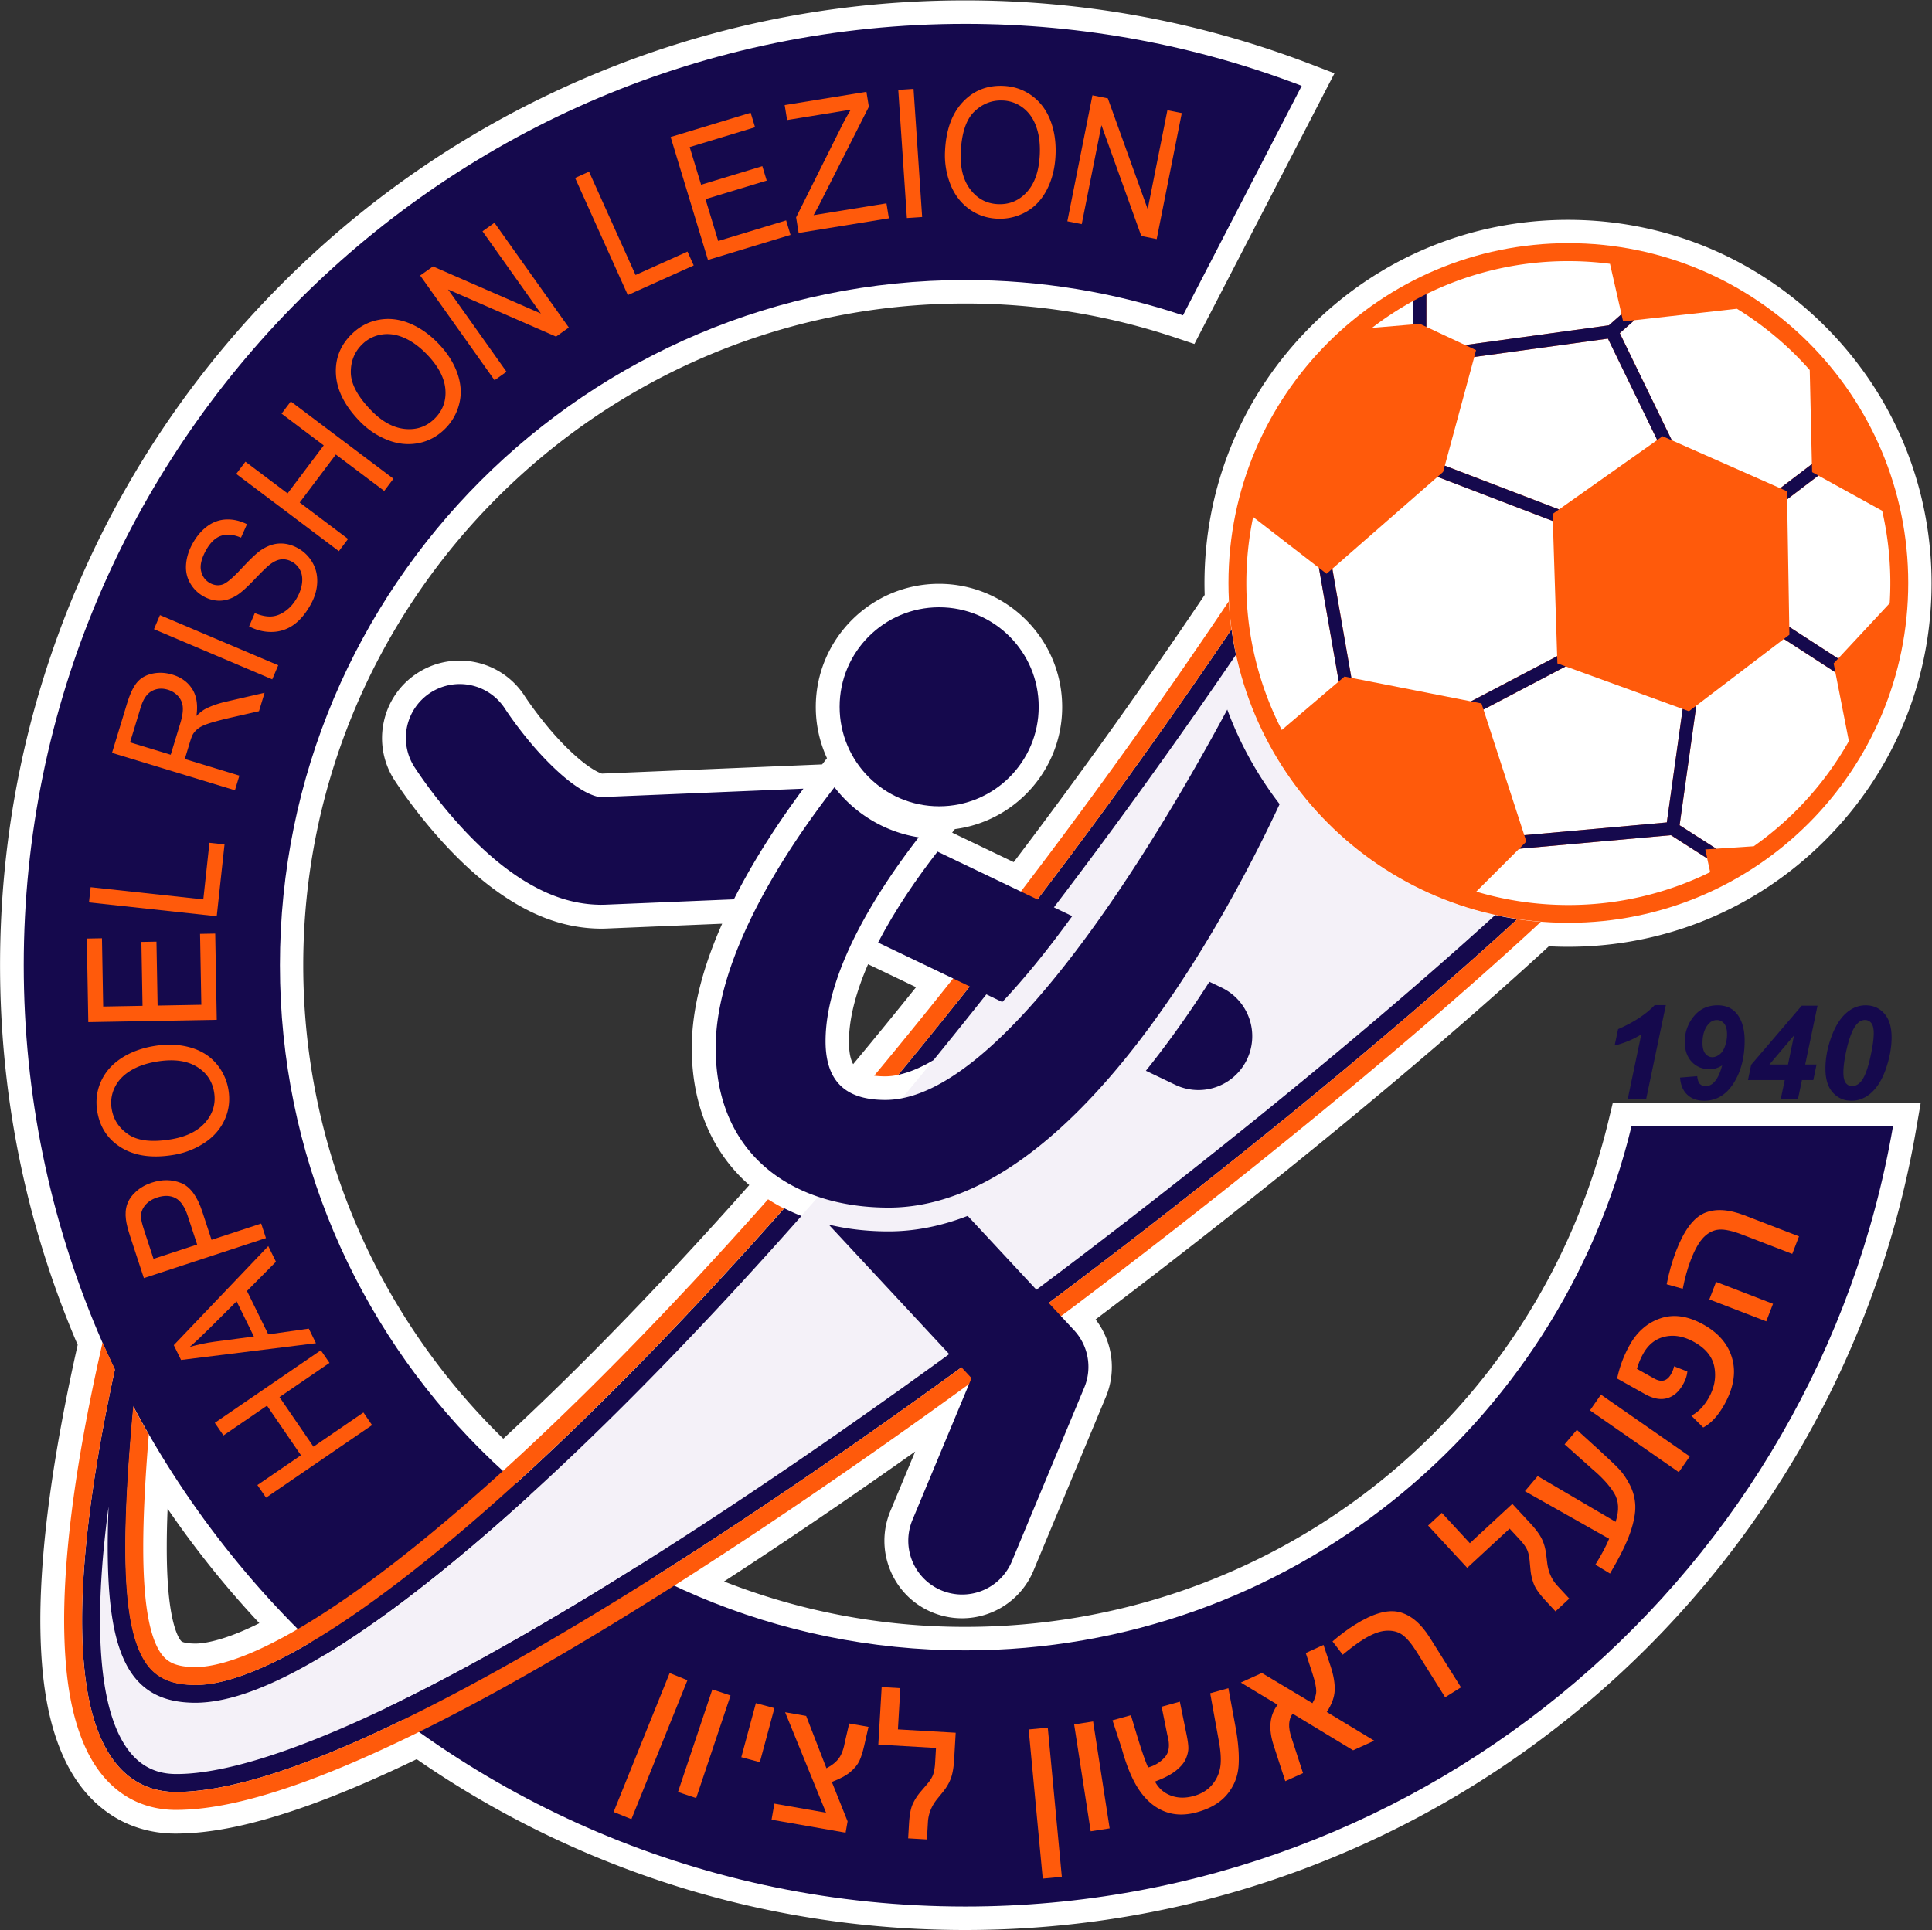 <svg xmlns="http://www.w3.org/2000/svg" viewBox="331.74 198.56 403.19 402.89"><rect x="331.74" y="198.56" width="403.19" height="402.89" fill="#333333" stroke="none"/><defs><clipPath id="a" clipPathUnits="userSpaceOnUse"><path d="M-288.387 403.528h800v-600h-800Z"/></clipPath><clipPath id="b" clipPathUnits="userSpaceOnUse"><path d="M-399.886 407.295h800v-600h-800Z"/></clipPath><clipPath id="c" clipPathUnits="userSpaceOnUse"><path d="M-307.04 372.027h800v-600h-800Z"/></clipPath><clipPath id="d" clipPathUnits="userSpaceOnUse"><path d="M-288.543 358.158h800v-600h-800Z"/></clipPath><clipPath id="e" clipPathUnits="userSpaceOnUse"><path d="M-279.661 343.758h800v-600h-800Z"/></clipPath><clipPath id="f" clipPathUnits="userSpaceOnUse"><path d="M-275.624 327.275h800v-600h-800Z"/></clipPath><clipPath id="g" clipPathUnits="userSpaceOnUse"><path d="M-282.732 308.578h800v-600h-800Z"/></clipPath><clipPath id="h" clipPathUnits="userSpaceOnUse"><path d="M-282.728 292.36h800v-600h-800Z"/></clipPath><clipPath id="i" clipPathUnits="userSpaceOnUse"><path d="M-275.523 267.08h800v-600h-800Z"/></clipPath><clipPath id="j" clipPathUnits="userSpaceOnUse"><path d="M-291.416 255.278h800v-600h-800Z"/></clipPath><clipPath id="k" clipPathUnits="userSpaceOnUse"><path d="M-287.794 246.983h800v-600h-800Z"/></clipPath><clipPath id="l" clipPathUnits="userSpaceOnUse"><path d="M-301.844 235.208h800v-600h-800Z"/></clipPath><clipPath id="m" clipPathUnits="userSpaceOnUse"><path d="M-306.919 213.195h800v-600h-800Z"/></clipPath><clipPath id="n" clipPathUnits="userSpaceOnUse"><path d="M-326.21 208.451h800v-600h-800Z"/></clipPath><clipPath id="o" clipPathUnits="userSpaceOnUse"><path d="M-347.071 195.116h800v-600h-800Z"/></clipPath><clipPath id="p" clipPathUnits="userSpaceOnUse"><path d="M-359.612 189.616h800v-600h-800Z"/></clipPath><clipPath id="q" clipPathUnits="userSpaceOnUse"><path d="M-373.808 185.39h800v-600h-800Z"/></clipPath><clipPath id="r" clipPathUnits="userSpaceOnUse"><path d="M-390.748 183.056h800v-600h-800Z"/></clipPath><clipPath id="s" clipPathUnits="userSpaceOnUse"><path d="M-399.18 172.811h800v-600h-800Z"/></clipPath><clipPath id="t" clipPathUnits="userSpaceOnUse"><path d="M-415.863 183.565h800v-600h-800Z"/></clipPath><clipPath id="u" clipPathUnits="userSpaceOnUse"><path d="M-356.403 411.966h800v-600h-800Z"/></clipPath><clipPath id="v" clipPathUnits="userSpaceOnUse"><path d="M-363.148 414.357h800v-600h-800Z"/></clipPath><clipPath id="w" clipPathUnits="userSpaceOnUse"><path d="M-370.014 416.336h800v-600h-800Z"/></clipPath><clipPath id="x" clipPathUnits="userSpaceOnUse"><path d="M-384.739 419.27h800v-600h-800Z"/></clipPath><clipPath id="y" clipPathUnits="userSpaceOnUse"><path d="M-389.347 419.664h800v-600h-800Z"/></clipPath><clipPath id="z" clipPathUnits="userSpaceOnUse"><path d="M-412.8 419.394h800v-600h-800Z"/></clipPath><clipPath id="A" clipPathUnits="userSpaceOnUse"><path d="M-419.897 418.422h800v-600h-800Z"/></clipPath><clipPath id="B" clipPathUnits="userSpaceOnUse"><path d="M-425.81 417.443h800v-600h-800Z"/></clipPath><clipPath id="C" clipPathUnits="userSpaceOnUse"><path d="M-463.898 421.435h800v-600h-800Z"/></clipPath><clipPath id="D" clipPathUnits="userSpaceOnUse"><path d="M-457.366 405.887h800v-600h-800Z"/></clipPath><clipPath id="E" clipPathUnits="userSpaceOnUse"><path d="M-478.864 390.508h800v-600h-800Z"/></clipPath><clipPath id="F" clipPathUnits="userSpaceOnUse"><path d="M-500.664 389.822h800v-600h-800Z"/></clipPath><clipPath id="G" clipPathUnits="userSpaceOnUse"><path d="M-499.379 367.256h800v-600h-800Z"/></clipPath><clipPath id="H" clipPathUnits="userSpaceOnUse"><path d="M-501.916 364.734h800v-600h-800Z"/></clipPath><clipPath id="I" clipPathUnits="userSpaceOnUse"><path d="M-517.405 349.607h800v-600h-800Z"/></clipPath><clipPath id="J" clipPathUnits="userSpaceOnUse"><path d="M-501.526 312.594h800v-600h-800Z"/></clipPath><clipPath id="K" clipPathUnits="userSpaceOnUse"><path d="M-519.12 310.857h800v-600h-800Z"/></clipPath><clipPath id="L" clipPathUnits="userSpaceOnUse"><path d="M-528.66 315.576h800v-600h-800Z"/></clipPath><clipPath id="M" clipPathUnits="userSpaceOnUse"><path d="M-537.331 316.814h800v-600h-800Z"/></clipPath><clipPath id="N" clipPathUnits="userSpaceOnUse"><path d="M-308.732 401.934h800v-600h-800Z"/></clipPath><clipPath id="O" clipPathUnits="userSpaceOnUse"><path d="M-442.257 251.423h800v-600h-800Z"/></clipPath><clipPath id="P" clipPathUnits="userSpaceOnUse"><path d="M-482.824 292.172h800v-600h-800Z"/></clipPath><clipPath id="Q" clipPathUnits="userSpaceOnUse"><path d="M-486.285 292.814h800v-600h-800Z"/></clipPath><clipPath id="R" clipPathUnits="userSpaceOnUse"><path d="M-389.376 317.207h800v-600h-800Z"/></clipPath><clipPath id="S" clipPathUnits="userSpaceOnUse"><path d="M-274.486 411.784h800v-600h-800Z"/></clipPath><clipPath id="T" clipPathUnits="userSpaceOnUse"><path d="M-494.28 186.988h800v-600h-800Z"/></clipPath><clipPath id="U" clipPathUnits="userSpaceOnUse"><path d="M-486.571 281.8h800v-600h-800Z"/></clipPath><clipPath id="V" clipPathUnits="userSpaceOnUse"><path d="M-509.956 216.77h800v-600h-800Z"/></clipPath><clipPath id="W" clipPathUnits="userSpaceOnUse"><path d="M-528.86 247.06h800v-600h-800Z"/></clipPath><clipPath id="X" clipPathUnits="userSpaceOnUse"><path d="M-514.3 259.397h800v-600h-800Z"/></clipPath><clipPath id="Y" clipPathUnits="userSpaceOnUse"><path d="M-512.172 259.913h800v-600h-800Z"/></clipPath><clipPath id="Z" clipPathUnits="userSpaceOnUse"><path d="M-455.238 237.816h800v-600h-800Z"/></clipPath><clipPath id="aa" clipPathUnits="userSpaceOnUse"><path d="M-508.191 217.814h800v-600h-800Z"/></clipPath><clipPath id="ab" clipPathUnits="userSpaceOnUse"><path d="M-491.852 230.492h800v-600h-800Z"/></clipPath><clipPath id="ac" clipPathUnits="userSpaceOnUse"><path d="M-463.547 200.253h800v-600h-800Z"/></clipPath><clipPath id="ad" clipPathUnits="userSpaceOnUse"><path d="M-478.133 202.942h800v-600h-800Z"/></clipPath><clipPath id="ae" clipPathUnits="userSpaceOnUse"><path d="M-457.338 237.956h800v-600h-800Z"/></clipPath><clipPath id="af" clipPathUnits="userSpaceOnUse"><path d="M-491.816 229.384h800v-600h-800Z"/></clipPath><clipPath id="ag" clipPathUnits="userSpaceOnUse"><path d="M-528.505 225.827h800v-600h-800Z"/></clipPath><clipPath id="ah" clipPathUnits="userSpaceOnUse"><path d="M-528.879 248.29h800v-600h-800Z"/></clipPath><clipPath id="ai" clipPathUnits="userSpaceOnUse"><path d="M-514.309 259.399h800v-600h-800Z"/></clipPath><clipPath id="aj" clipPathUnits="userSpaceOnUse"><path d="M-492.565 252.782h800v-600h-800Z"/></clipPath><clipPath id="ak" clipPathUnits="userSpaceOnUse"><path d="M-479.696 202.727h800v-600h-800Z"/></clipPath><clipPath id="al" clipPathUnits="userSpaceOnUse"><path d="M-470.017 199.707h800v-600h-800Z"/></clipPath><clipPath id="am" clipPathUnits="userSpaceOnUse"><path d="M-470.017 192.712h800v-600h-800Z"/></clipPath><clipPath id="an" clipPathUnits="userSpaceOnUse"><path d="M-374.553 272.39h800v-600h-800Z"/></clipPath><clipPath id="ao" clipPathUnits="userSpaceOnUse"><path d="M-386.247 296.483h800v-600h-800Z"/></clipPath><clipPath id="ap" clipPathUnits="userSpaceOnUse"><path d="M-440.018 303.542h800v-600h-800Z"/></clipPath><clipPath id="aq" clipPathUnits="userSpaceOnUse"><path d="M-400.266 339.27h800v-600h-800Z"/></clipPath><clipPath id="ar" clipPathUnits="userSpaceOnUse"><path d="M-395.799 275.15h800v-600h-800Z"/></clipPath><clipPath id="as" clipPathUnits="userSpaceOnUse"><path d="M-449.09 274.813h800v-600h-800Z"/></clipPath></defs><path d="M0 0c-5.272-2.505-8.159-2.7-8.918-2.7h-.086c-1.417 0-1.96.23-2.054.277-.105.053-.134.067-.287.26-.13.166-.82 1.142-1.351 3.844-.526 2.631-.791 6.224-.789 10.689 0 1.846.044 3.856.133 6.047A151 151 0 0 1 1.011.497C.673.329.33.155 0 0m96.313 103.679 7.512-3.598a886 886 0 0 0-9.413-11.529l-.433-.522c-.467.844-.661 2.004-.661 3.561 0 3.482 1.035 7.576 2.995 12.088m119.491-21.693h-2.896l-.68-2.817C200.984 32.503 159.563-.088 111.499-.088c-13.309 0-26.038 2.525-37.737 7.116 10.517 6.826 20.709 13.819 29.921 20.338l-3.875-9.302a12.05 12.05 0 0 1-.019-9.287 12.05 12.05 0 0 1 6.553-6.581 12.1 12.1 0 0 1 4.662-.935 12.11 12.11 0 0 1 11.206 7.468l11.34 27.222a12.16 12.16 0 0 1-1.621 12.105c26.445 19.988 52.205 41.149 70.87 58.349l.095.086a57 57 0 0 1 2.998-.079c15.203 0 29.496 5.921 40.245 16.67 10.75 10.751 16.67 25.043 16.671 40.246-.001 15.203-5.921 29.496-16.671 40.246-10.749 10.749-25.042 16.67-40.245 16.67s-29.496-5.921-40.246-16.67-16.67-25.043-16.67-40.246q.002-.912.031-1.819l-.911-1.349a904 904 0 0 0-28.985-40.492l-9.638 4.617.43.556c9.462 1.226 16.796 9.33 16.796 19.121 0 10.635-8.653 19.288-19.287 19.288-10.636 0-19.288-8.653-19.288-19.288 0-2.86.631-5.575 1.753-8.019l-.757-.975-3.108-.13-31.373-1.307c-.248.081-.812.299-1.585.808l-.03.019-.03.019c-1.966 1.239-4.752 3.908-7.099 6.798a61 61 0 0 0-2.525 3.3c-.283.4-.499.717-.641.927l-.14.211-.034.054a12.09 12.09 0 0 1-10.204 5.555 12.1 12.1 0 0 1-6.526-1.91 12.06 12.06 0 0 1-5.317-7.615 12.06 12.06 0 0 1 1.626-9.144l.017-.026.026-.04.04-.061c1.082-1.654 4.059-5.988 8.319-10.514 3.202-3.378 6.17-5.904 9.348-7.958 3.145-2.003 8.051-4.653 14.554-4.701h.026c.32 0 .602.008.846.016l.034.002.034.001.018.001 18.073.753c-2.86-6.438-4.76-13.103-4.76-19.457 0-9.06 3.261-16.451 9.006-21.47-7.856-8.854-15.621-17.18-23.083-24.746a465 465 0 0 0-15.43-14.972C19.894 48.212 7.883 74.491 7.883 103.528c0 57.135 46.482 103.616 103.616 103.616 11.255 0 22.33-1.796 32.915-5.339l2.986-1.001 1.447 2.799 18.593 35.936 1.891 3.655-3.843 1.471c-17.24 6.599-35.405 9.945-53.989 9.945-20.394 0-40.18-3.995-58.809-11.874-17.991-7.611-34.148-18.504-48.022-32.377s-24.767-30.031-32.376-48.022c-7.879-18.629-11.875-38.415-11.875-58.809s3.996-40.179 11.875-58.808c.091-.214.188-.425.279-.639-3.873-17.184-5.844-31.713-5.85-43.184.025-9.63 1.309-16.691 4.043-22.23 1.715-3.438 3.998-6.135 6.79-8.027 2.952-2.02 6.525-3.094 10.317-3.094h.068c5.764.017 12.332 1.408 20.679 4.379 5.326 1.912 11.05 4.385 17.023 7.27A150.5 150.5 0 0 1 52.69-35.679c18.629-7.879 38.415-11.875 58.809-11.875 18.247 0 36.084 3.219 53.019 9.569 16.36 6.132 31.434 15.007 44.803 26.379 26.941 22.914 45.071 54.625 51.048 89.289l.743 4.303h-4.368z" clip-path="url(#a)" style="fill:#fff;fill-opacity:1;fill-rule:nonzero;stroke:none" transform="matrix(1.333 0 0 -1.333 384.516 538.038)"/><path d="M0 0c-59.257 0-107.295 48.039-107.295 107.295S-59.257 214.59 0 214.59c11.915 0 23.374-1.945 34.082-5.53l18.591 35.936c-16.358 6.261-34.112 9.702-52.673 9.702-81.408 0-147.403-65.995-147.403-147.403S-81.408-40.107 0-40.107c72.808 0 133.28 52.791 145.245 122.181h-40.94C92.96 34.988 50.569 0 0 0" clip-path="url(#b)" style="fill:#15094d;fill-opacity:1;fill-rule:nonzero;stroke:none" transform="matrix(1.333 0 0 -1.333 533.182 543.06)"/><path d="m0 0-16.599-11.362-1.353 1.976 6.816 4.666-5.315 7.765-6.817-4.666-1.353 1.978 16.599 11.362 1.354-1.978-7.824-5.354 5.315-7.766 7.824 5.356z" clip-path="url(#c)" style="fill:#ff5a0b;fill-opacity:1;fill-rule:nonzero;stroke:none" transform="matrix(1.333 0 0 -1.333 409.387 496.036)"/><path d="m0 0-2.704 5.51-4.169-4.151q-1.897-1.893-3.178-2.99 1.889.541 3.879.817zm9.717-1.05-21.121-2.621-1.138 2.317L2.252 14.16l1.202-2.449-4.538-4.58L2.251.335l6.345.899Z" clip-path="url(#d)" style="fill:#ff5a0b;fill-opacity:1;fill-rule:nonzero;stroke:none" transform="matrix(1.333 0 0 -1.333 384.724 477.544)"/><path d="m0 0-1.459 4.447q-.723 2.207-1.94 2.834-1.216.628-2.872.084-1.2-.392-1.875-1.219-.674-.825-.656-1.807.018-.63.527-2.179l1.443-4.4zm10.773 1.012L-8.341-5.257l-2.128 6.489q-.562 1.713-.676 2.677-.181 1.344.196 2.416.379 1.074 1.393 1.985 1.015.91 2.436 1.377 2.439.8 4.585-.042Q-.389 8.8.808 5.152L2.255.74l7.771 2.549Z" clip-path="url(#e)" style="fill:#ff5a0b;fill-opacity:1;fill-rule:nonzero;stroke:none" transform="matrix(1.333 0 0 -1.333 372.881 458.344)"/><path d="M0 0q3.587.603 5.358 2.686Q7.13 4.767 6.689 7.387q-.448 2.665-2.822 4.039t-6.203.728q-2.421-.406-4.104-1.447t-2.439-2.626a5.5 5.5 0 0 1-.459-3.352q.422-2.508 2.64-3.995Q-4.478-.753 0 0m.369-2.442q-4.939-.83-8.135 1.087t-3.83 5.693q-.415 2.47.564 4.678.979 2.204 3.151 3.64 2.172 1.437 5.15 1.937 3.016.508 5.583-.189 2.565-.695 4.128-2.499a8.3 8.3 0 0 0 1.954-4.13q.424-2.52-.597-4.733Q7.319.829 5.149-.586a12.4 12.4 0 0 0-4.78-1.856" clip-path="url(#f)" style="fill:#ff5a0b;fill-opacity:1;fill-rule:nonzero;stroke:none" transform="matrix(1.333 0 0 -1.333 367.498 436.367)"/><path d="m0 0-20.112-.361-.234 13.088 2.373.043.192-10.693 6.159.111-.179 10.013 2.36.042.179-10.014 6.846.123-.199 11.113 2.373.042z" clip-path="url(#g)" style="fill:#ff5a0b;fill-opacity:1;fill-rule:nonzero;stroke:none" transform="matrix(1.333 0 0 -1.333 376.976 411.437)"/><path d="m0 0-19.999 2.167.259 2.381 17.638-1.911.96 8.864 2.361-.255z" clip-path="url(#h)" style="fill:#ff5a0b;fill-opacity:1;fill-rule:nonzero;stroke:none" transform="matrix(1.333 0 0 -1.333 376.97 389.814)"/><path d="m0 0 1.5 4.927q.477 1.57.386 2.567a2.8 2.8 0 0 1-.745 1.698 3.54 3.54 0 0 1-1.587.987q-1.364.414-2.516-.21-1.15-.624-1.737-2.55l-1.668-5.482Zm10.054-5.563L-9.19.292l2.336 7.68q.705 2.315 1.59 3.362t2.417 1.369q1.531.321 3.12-.162 2.048-.623 3.089-2.243 1.042-1.62.664-4.23.764.762 1.379 1.091 1.33.693 3.138 1.123l6.155 1.419-.877-2.882L9.12 5.745q-2.038-.478-3.155-.847-1.116-.37-1.64-.773a3.4 3.4 0 0 1-.831-.89q-.21-.361-.48-1.248L2.206-.67l8.545-2.601Z" clip-path="url(#i)" style="fill:#ff5a0b;fill-opacity:1;fill-rule:nonzero;stroke:none" transform="matrix(1.333 0 0 -1.333 367.365 356.105)"/><path d="m0 0-18.517 7.859.936 2.205L.936 2.205z" clip-path="url(#j)" style="fill:#ff5a0b;fill-opacity:1;fill-rule:nonzero;stroke:none" transform="matrix(1.333 0 0 -1.333 388.555 340.371)"/><path d="m0 0 .894 2.087q1.4-.585 2.531-.536t2.247.845q1.117.795 1.86 2.149.659 1.202.767 2.34t-.338 1.967a3.1 3.1 0 0 1-1.263 1.278q-.83.454-1.688.361-.857-.093-1.824-.858-.628-.488-2.41-2.354-1.783-1.868-2.781-2.461-1.285-.774-2.572-.794t-2.501.646A5.5 5.5 0 0 0-9.2 6.722q-.788 1.318-.671 2.959.118 1.64.996 3.242.969 1.765 2.339 2.766t2.996 1.055q1.625.052 3.207-.744l-.937-2.107q-1.761.755-3.128.287-1.368-.47-2.372-2.299-1.045-1.905-.747-3.202t1.393-1.898q.95-.52 1.902-.24.947.269 2.994 2.477 2.049 2.208 3.052 2.897 1.47.997 2.921 1.06t2.871-.715a5.9 5.9 0 0 0 2.255-2.18q.846-1.408.793-3.147t-.985-3.438Q8.497 1.34 7 .266A5.95 5.95 0 0 0 3.648-.867Q1.793-.927 0 0" clip-path="url(#k)" style="fill:#ff5a0b;fill-opacity:1;fill-rule:nonzero;stroke:none" transform="matrix(1.333 0 0 -1.333 383.726 329.311)"/><path d="m0 0-16.07 12.098 1.441 1.914 6.598-4.968 5.66 7.518-6.599 4.968 1.441 1.914L8.542 11.346 7.1 9.432l-7.575 5.702-5.659-7.517L1.44 1.914Z" clip-path="url(#l)" style="fill:#ff5a0b;fill-opacity:1;fill-rule:nonzero;stroke:none" transform="matrix(1.333 0 0 -1.333 402.459 313.611)"/><path d="M0 0q2.535-2.607 5.256-2.88t4.623 1.578q1.94 1.885 1.719 4.618T8.671 8.833q-1.713 1.76-3.525 2.554-1.814.792-3.547.512a5.5 5.5 0 0 1-3.018-1.528q-1.824-1.774-1.786-4.444Q-3.165 3.256 0 0m-1.799-1.692q-3.491 3.59-3.732 7.309-.24 3.719 2.505 6.388 1.798 1.747 4.168 2.197 2.371.448 4.788-.522 2.416-.97 4.521-3.135 2.133-2.193 3.02-4.699t.291-4.818a8.3 8.3 0 0 0-2.285-3.955Q9.643-4.709 7.244-5.128q-2.4-.42-4.798.559a12.4 12.4 0 0 0-4.245 2.877" clip-path="url(#m)" style="fill:#ff5a0b;fill-opacity:1;fill-rule:nonzero;stroke:none" transform="matrix(1.333 0 0 -1.333 409.225 284.26)"/><path d="m0 0-11.642 16.404 2.004 1.422L7.256 10.45l-9.14 12.88 1.873 1.329L11.631 8.255 9.627 6.833-7.276 14.22 1.873 1.329Z" clip-path="url(#n)" style="fill:#ff5a0b;fill-opacity:1;fill-rule:nonzero;stroke:none" transform="matrix(1.333 0 0 -1.333 434.946 277.935)"/><path d="m0 0-8.257 18.342 2.184.984L1.209 3.147 9.34 6.808l.974-2.165Z" clip-path="url(#o)" style="fill:#ff5a0b;fill-opacity:1;fill-rule:nonzero;stroke:none" transform="matrix(1.333 0 0 -1.333 462.762 260.154)"/><path d="m0 0-5.842 19.248L6.684 23.05l.689-2.272-10.233-3.106 1.789-5.895 9.584 2.909.685-2.259-9.584-2.908 1.989-6.552 10.635 3.228.69-2.272Z" clip-path="url(#p)" style="fill:#ff5a0b;fill-opacity:1;fill-rule:nonzero;stroke:none" transform="matrix(1.333 0 0 -1.333 479.483 252.822)"/><path d="m0 0-.396 2.438 7.089 14.204A33 33 0 0 0 8.164 19.3l-9.972-1.619-.38 2.342 12.799 2.079.381-2.343L3.196 4.356l-.858-1.571 11.409 1.852.38-2.343Z" clip-path="url(#q)" style="fill:#ff5a0b;fill-opacity:1;fill-rule:nonzero;stroke:none" transform="matrix(1.333 0 0 -1.333 498.41 247.187)"/><path d="m0 0-1.348 20.07 2.391.161L2.391.161Z" clip-path="url(#r)" style="fill:#ff5a0b;fill-opacity:1;fill-rule:nonzero;stroke:none" transform="matrix(1.333 0 0 -1.333 520.997 244.074)"/><path d="M0 0q-.153-3.633 1.518-5.797Q3.187-7.963 5.84-8.074q2.703-.113 4.536 1.925 1.836 2.037 1.999 5.917.104 2.454-.567 4.315-.669 1.862-2.064 2.93A5.5 5.5 0 0 1 6.56 8.156Q4.018 8.263 2.105 6.4T0 0m-2.466.145q.21 5.004 2.748 7.733 2.537 2.73 6.362 2.568 2.504-.105 4.461-1.519 1.954-1.415 2.909-3.838t.828-5.439q-.129-3.056-1.341-5.423t-3.299-3.521a8.3 8.3 0 0 0-4.445-1.056q-2.555.108-4.508 1.563-1.953 1.456-2.89 3.871A12.4 12.4 0 0 0-2.466.145" clip-path="url(#s)" style="fill:#ff5a0b;fill-opacity:1;fill-rule:nonzero;stroke:none" transform="matrix(1.333 0 0 -1.333 532.24 230.415)"/><path d="m0 0 3.928 19.728 2.41-.48L12.58 1.902l3.084 15.489 2.252-.449-3.928-19.728-2.41.48-6.238 17.36L2.252-.449Z" clip-path="url(#t)" style="fill:#ff5a0b;fill-opacity:1;fill-rule:nonzero;stroke:none" transform="matrix(1.333 0 0 -1.333 554.484 244.753)"/><path d="m0 0-8.771-21.755-2.787 1.125 8.772 21.753z" clip-path="url(#u)" style="fill:#ff5a0b;fill-opacity:1;fill-rule:nonzero;stroke:none" transform="matrix(1.333 0 0 -1.333 475.204 549.288)"/><path d="m0 0-5.38-16.064-2.849.955L-2.849.953z" clip-path="url(#v)" style="fill:#ff5a0b;fill-opacity:1;fill-rule:nonzero;stroke:none" transform="matrix(1.333 0 0 -1.333 484.198 552.477)"/><path d="m0 0-2.281-8.465-2.901.781L-2.901.781z" clip-path="url(#w)" style="fill:#ff5a0b;fill-opacity:1;fill-rule:nonzero;stroke:none" transform="matrix(1.333 0 0 -1.333 493.352 555.115)"/><path d="m0 0-.679-2.977q-.338-1.48-.75-2.357-.413-.874-1.388-1.709t-2.92-1.579l2.467-6.171-.313-1.777-11.593 2.035.442 2.516 8.088-1.419-6.405 15.73 3.293-.578 3.176-8.193q1.29.664 1.949 1.563.658.897.975 2.705L-3.02.53Z" clip-path="url(#x)" style="fill:#ff5a0b;fill-opacity:1;fill-rule:nonzero;stroke:none" transform="matrix(1.333 0 0 -1.333 512.985 559.026)"/><path d="m0 0 9.044-.526L8.8-4.734q-.105-1.786-.492-2.875-.387-1.09-1.253-2.174l-.898-1.099q-1.347-1.666-1.462-3.641l-.157-2.709-2.938.17.132 2.279q.12 2.056.573 3.07A8.3 8.3 0 0 0 3.569-9.74l.993 1.158q.73.852.964 1.559.234.706.299 1.837l.133 2.28-9.029.526.525 9.005 2.922-.17z" clip-path="url(#y)" style="fill:#ff5a0b;fill-opacity:1;fill-rule:nonzero;stroke:none" transform="matrix(1.333 0 0 -1.333 519.129 559.552)"/><path d="m0 0 2.201-23.353-2.99-.281L-2.992-.282z" clip-path="url(#z)" style="fill:#ff5a0b;fill-opacity:1;fill-rule:nonzero;stroke:none" transform="matrix(1.333 0 0 -1.333 550.401 559.191)"/><path d="m0 0 2.591-16.74-2.97-.461L-2.97-.459z" clip-path="url(#A)" style="fill:#ff5a0b;fill-opacity:1;fill-rule:nonzero;stroke:none" transform="matrix(1.333 0 0 -1.333 559.862 557.896)"/><path d="m0 0 .792-2.631q1.217-4.052 1.905-5.553 1.574.437 2.61 1.602 1.036 1.164.406 3.442l-.902 4.472 2.851.789 1.067-5.238Q9-4.45 8.996-5.18q-.006-.73-.398-1.651-.393-.92-1.537-1.841-1.143-.922-3.29-1.715.831-1.56 2.459-2.185 1.63-.626 3.604-.08 1.826.507 2.884 1.768a5.6 5.6 0 0 1 1.286 2.858q.23 1.596-.29 4.285l-1.3 7.179 2.85.789 1.14-6.196q.63-3.486.454-5.97-.176-2.485-1.77-4.434t-4.728-2.816q-2.776-.77-5.041.103-2.262.872-3.907 3.201-1.644 2.327-2.836 6.636L-2.881-.797z" clip-path="url(#B)" style="fill:#ff5a0b;fill-opacity:1;fill-rule:nonzero;stroke:none" transform="matrix(1.333 0 0 -1.333 567.747 556.591)"/><path d="m0 0-3.31-1.507-9.468 5.743q-.982-1.34-.195-3.702l1.824-5.607-2.776-1.264-1.824 5.608q-1.274 3.911.628 6.355l-5.766 3.48 3.296 1.5 7.91-4.732q.598.99.601 1.897.003.903-.581 2.708l-1.059 3.254 2.778 1.265 1.111-3.335q.708-2.152.641-3.77-.067-1.62-1.239-3.397Z" clip-path="url(#C)" style="fill:#ff5a0b;fill-opacity:1;fill-rule:nonzero;stroke:none" transform="matrix(1.333 0 0 -1.333 618.53 561.913)"/><path d="M0 0q1.825 1.556 3.508 2.613Q7.711 5.247 10.419 4.6q2.707-.65 4.836-4.045l4.859-7.752-2.48-1.555-4.428 7.061q-1.228 1.962-2.262 2.71-1.031.747-2.57.649T4.772.277Q3.376-.599 1.6-2.088Z" clip-path="url(#D)" style="fill:#ff5a0b;fill-opacity:1;fill-rule:nonzero;stroke:none" transform="matrix(1.333 0 0 -1.333 609.822 541.182)"/><path d="m0 0 6.65 6.151 2.863-3.094q1.214-1.313 1.73-2.348.516-1.033.697-2.41l.171-1.408q.265-2.126 1.61-3.578l1.842-1.994-2.16-1.999-1.55 1.676q-1.399 1.513-1.815 2.541a8.4 8.4 0 0 0-.545 2.281l-.145 1.518q-.111 1.116-.456 1.775T7.775.602L6.226 2.277l-6.64-6.14-6.126 6.621 2.148 1.988z" clip-path="url(#E)" style="fill:#ff5a0b;fill-opacity:1;fill-rule:nonzero;stroke:none" transform="matrix(1.333 0 0 -1.333 638.486 520.677)"/><path d="m0 0-13.188 7.453 2 2.363L1.014 2.654q.875 2.689-.226 4.491-1.1 1.8-3.415 3.761l-4.349 3.883 1.922 2.27 3.325-3.018q2.393-2.189 3.297-3.145.906-.959 1.682-2.474.778-1.518.844-3.229.067-1.713-.78-4.195Q2.466-1.484.137-5.447l-2.292 1.395Q-.69-1.678 0 0" clip-path="url(#F)" style="fill:#ff5a0b;fill-opacity:1;fill-rule:nonzero;stroke:none" transform="matrix(1.333 0 0 -1.333 667.552 519.763)"/><path d="m0 0 13.907-9.674-1.716-2.467-13.906 9.675z" clip-path="url(#G)" style="fill:#ff5a0b;fill-opacity:1;fill-rule:nonzero;stroke:none" transform="matrix(1.333 0 0 -1.333 665.839 489.675)"/><path d="M0 0a18.4 18.4 0 0 0 1.987 5.279q1.755 3.132 4.838 4.16 3.083 1.03 6.704-.999 3.581-2.005 4.494-5.34.913-3.34-1.241-7.183-1.467-2.62-3.307-3.587l-1.856 1.852q1.616.825 2.753 2.855 1.287 2.3.859 4.72t-3.159 3.95q-2.396 1.342-4.582.854-2.187-.49-3.405-2.667a10.8 10.8 0 0 1-.985-2.38L5.802 0q1.713-.959 2.639.694.377.673.465 1.223l2.088-.815q-.088-.976-.669-2.01-.978-1.748-2.51-2.18-1.531-.43-3.454.646Z" clip-path="url(#H)" style="fill:#ff5a0b;fill-opacity:1;fill-rule:nonzero;stroke:none" transform="matrix(1.333 0 0 -1.333 669.221 486.313)"/><path d="m0 0 8.91-3.434L7.852-6.18l-8.91 3.433zm-7.739-.371q.54 2.78 1.488 5.24 1.84 4.773 4.375 5.893 2.537 1.119 6.32-.338l8.537-3.291-1.058-2.746-7.777 2.997q-2.368.912-3.684.809-1.314-.104-2.389-1.185t-2.034-3.567q-.754-1.955-1.261-4.517Z" clip-path="url(#I)" style="fill:#ff5a0b;fill-opacity:1;fill-rule:nonzero;stroke:none" transform="matrix(1.333 0 0 -1.333 689.874 466.143)"/><path d="m0 0 .539 2.556q3.703 1.616 5.728 3.762h1.747L4.931-8.401H2.046L4.171 1.736A13 13 0 0 0 2.101.68 13 13 0 0 0 0 0" clip-path="url(#J)" style="fill:#15094d;fill-opacity:1;fill-rule:nonzero;stroke:none" transform="matrix(1.333 0 0 -1.333 668.702 416.792)"/><path d="M0 0q0 1.159-.459 1.703-.46.542-1.137.543-.838 0-1.437-.778-.809-1.047-.809-2.815.001-1.137.449-1.68.449-.545 1.098-.544.548 0 1.108.419.56.418.873 1.322A5.5 5.5 0 0 1 0 0m-7.354-6.765 2.684.22q.08-.86.414-1.207.335-.35.903-.35.729 0 1.288.569.818.828 1.297 2.674-.929-.599-1.956-.599-1.696 0-2.794 1.153-1.098 1.152-1.097 3.149a6.13 6.13 0 0 0 1.406 3.97q1.407 1.738 3.732 1.737 2.057 0 3.144-1.496Q2.755 1.558 2.754-.997q0-3.943-1.74-6.665-1.742-2.725-4.586-2.725-1.667 0-2.664.952-.998.954-1.118 2.67" clip-path="url(#K)" style="fill:#15094d;fill-opacity:1;fill-rule:nonzero;stroke:none" transform="matrix(1.333 0 0 -1.333 692.159 414.477)"/><path d="m0 0 .948 4.56L-2.913 0Zm-.509-2.436h-5.758l.499 2.396 7.914 9.251h2.475L2.694 0h1.777l-.509-2.436H2.186l-.628-2.983h-2.696z" clip-path="url(#L)" style="fill:#15094d;fill-opacity:1;fill-rule:nonzero;stroke:none" transform="matrix(1.333 0 0 -1.333 704.879 420.768)"/><path d="M0 0q0-1.177.38-1.656a1.19 1.19 0 0 1 .977-.479q.8 0 1.417.739.829.987 1.467 3.891.51 2.305.51 3.652 0 1.098-.385 1.582a1.2 1.2 0 0 1-.983.484q-.757 0-1.347-.729Q1.168 6.427.539 3.763 0 1.459 0 0m-2.813.58q0 2.205.748 4.47.918 2.765 2.355 4.111 1.437 1.348 3.193 1.347 1.776 0 2.918-1.287 1.144-1.288 1.144-3.742 0-2.246-.834-4.745-.833-2.5-2.25-3.832Q3.045-4.43 1.268-4.43q-1.776 0-2.929 1.287T-2.813.58" clip-path="url(#M)" style="fill:#15094d;fill-opacity:1;fill-rule:nonzero;stroke:none" transform="matrix(1.333 0 0 -1.333 716.441 422.42)"/><path d="M0 0c-11.992-8.609-21.895-13.547-29.34-13.594-2.26.001-4.317.336-6.131 1.215-1.816.873-3.332 2.303-4.461 4.26-2.256 3.928-3.183 9.853-3.197 18.896.001 1.965.046 4.077.138 6.347-.88-6.601-1.336-12.582-1.335-17.822-.001-5.897.58-10.854 1.735-14.664 1.156-3.823 2.863-6.441 5.018-7.897 1.442-.972 3.112-1.485 5.168-1.489 9.202-.031 23.868 5.434 41.182 14.496C26.114-1.2 46.196 11.395 66.689 25.484c39.917 27.446 81.403 60.574 107.403 84.278-20.269 4.447-36.209 20.446-40.567 40.748C88.278 84.041 35.357 25.514 0 0" clip-path="url(#N)" style="fill:#f4f1f8;fill-opacity:1;fill-rule:nonzero;stroke:none" transform="matrix(1.333 0 0 -1.333 411.643 535.911)"/><path d="M0 0a53 53 0 0 0-.696 3.98C-17.413-20.757-35.25-44.446-52.881-65.784c1.486.311 3.321.992 5.532 2.306A921 921 0 0 1 0 0" clip-path="url(#O)" style="fill:#15094d;fill-opacity:1;fill-rule:nonzero;stroke:none" transform="matrix(1.333 0 0 -1.333 589.676 335.231)"/><path d="M0 0c-26-23.704-67.486-56.832-107.403-84.277-20.493-14.09-40.575-26.685-57.912-35.737-17.314-9.062-31.98-14.527-41.183-14.496-2.056.004-3.725.517-5.168 1.489-2.154 1.457-3.861 4.075-5.018 7.897-1.154 3.811-1.735 8.768-1.734 14.664-.001 5.24.455 11.222 1.335 17.822-.092-2.27-.138-4.382-.138-6.346.014-9.043.941-14.969 3.197-18.897 1.128-1.957 2.645-3.387 4.461-4.26 1.814-.879 3.871-1.213 6.131-1.214 7.445.046 17.348 4.984 29.34 13.593 18.292 13.199 41.286 35.237 65.485 62.637q-1.394.546-2.688 1.209c-8.154-9.212-16.164-17.809-23.89-25.644-14.914-15.126-28.775-27.431-40.551-35.922-11.749-8.508-21.517-13.11-27.696-13.063-1.987 0-3.602.299-4.906.933-1.934.95-3.385 2.641-4.461 5.931-1.06 3.276-1.615 8.066-1.612 14.697 0 8.026.795 18.742 2.328 32.829l-2.765.473c-4.125-17.589-6.378-32.882-6.38-44.778.008-8.105 1.029-14.644 3.367-19.343 1.172-2.347 2.698-4.241 4.619-5.543 1.911-1.3 4.195-1.974 6.721-1.974h.023c10.213.031 24.967 5.693 42.483 14.816C-111.784-95.225-35.654-36.584 3.461-.643A53 53 0 0 0 0 0" clip-path="url(#P)" style="fill:#15094d;fill-opacity:1;fill-rule:nonzero;stroke:none" transform="matrix(1.333 0 0 -1.333 643.766 389.563)"/><path d="M0 0c-39.115-35.941-115.245-94.582-167.476-121.861-17.516-9.123-32.27-14.785-42.482-14.817h-.024c-2.526 0-4.81.674-6.721 1.975-1.921 1.302-3.447 3.195-4.619 5.543-2.338 4.699-3.359 11.237-3.367 19.343.002 10.647 1.812 24.02 5.148 39.321a146 146 0 0 0-1.937 4.217c-3.875-16.936-6.014-31.73-6.021-43.538.022-8.35 1.016-15.236 3.664-20.601 1.331-2.669 3.153-4.982 5.555-6.611 2.374-1.624 5.262-2.459 8.253-2.459h.069c5.65.015 12.106 1.553 19.445 4.165 25.559 9.175 62.122 32.05 98.331 57.934 36.165 25.887 71.743 54.731 94.59 75.785l1.281 1.18A53 53 0 0 0 0 0" clip-path="url(#Q)" style="fill:#ff5a0b;fill-opacity:1;fill-rule:nonzero;stroke:none" transform="matrix(1.333 0 0 -1.333 648.38 390.42)"/><path d="M0 0c17.631 21.337 35.468 45.027 52.185 69.764a53 53 0 0 0-.418 4.402l-1.61-2.386C32.908 46.22 14.443 21.764-3.748-.121a14 14 0 0 1 1.741-.101c.58 0 1.248.063 2.007.222" clip-path="url(#R)" style="fill:#ff5a0b;fill-opacity:1;fill-rule:nonzero;stroke:none" transform="matrix(1.333 0 0 -1.333 519.168 422.943)"/><path d="M0 0c1.304-.634 2.919-.933 4.906-.933 6.179-.046 15.947 4.555 27.696 13.063 11.775 8.491 25.637 20.797 40.551 35.923 7.725 7.835 15.736 16.431 23.89 25.643q-1.293.66-2.482 1.434C86.568 66.114 78.72 57.7 71.152 50.025 56.318 34.978 42.542 22.76 30.959 14.41c-5.787-4.175-11.027-7.378-15.489-9.481-4.456-2.117-8.142-3.072-10.564-3.051-1.716-.002-2.887.263-3.68.65-.602.299-1.057.653-1.556 1.284-.736.933-1.527 2.632-2.075 5.414-.553 2.767-.86 6.545-.858 11.402-.001 4.793.293 10.638.869 17.656a150 150 0 0 0-2.436 4.418c-.82-8.955-1.243-16.231-1.243-22.074-.003-6.631.552-11.421 1.612-14.696C-3.385 2.642-1.935.95 0 0" clip-path="url(#S)" style="fill:#ff5a0b;fill-opacity:1;fill-rule:nonzero;stroke:none" transform="matrix(1.333 0 0 -1.333 365.982 549.046)"/><path d="M0 0c-29.389-.001-53.212-23.824-53.212-53.212S-29.389-106.423 0-106.424c29.389.001 53.211 23.824 53.212 53.212C53.211-23.824 29.389-.001 0 0" clip-path="url(#T)" style="fill:#ff5a0b;fill-opacity:1;fill-rule:nonzero;stroke:none" transform="matrix(1.333 0 0 -1.333 659.04 249.318)"/><path d="m0 0-6.708-6.707A50.4 50.4 0 0 1 7.708-8.802a50.2 50.2 0 0 1 22.204 5.145l-.463 2.142-5.686 3.642z" clip-path="url(#U)" style="fill:#fff;fill-opacity:1;fill-rule:nonzero;stroke:none" transform="matrix(1.333 0 0 -1.333 648.762 375.734)"/><path d="m0 0 .528-1.087 16.953-7.498 4.969 3.786-.338 14.714a50 50 0 0 1-2.149 2.293 50.7 50.7 0 0 1-9.253 7.309l-16.039-1.796-2.293-2.027Z" clip-path="url(#V)" style="fill:#fff;fill-opacity:1;fill-rule:nonzero;stroke:none" transform="matrix(1.333 0 0 -1.333 679.941 289.026)"/><path d="m0 0 7.652-4.964 8.069 8.669a50.596 50.596 0 0 1-1.176 14.472l-9.991 5.51-4.888-3.723z" clip-path="url(#W)" style="fill:#fff;fill-opacity:1;fill-rule:nonzero;stroke:none" transform="matrix(1.333 0 0 -1.333 705.146 329.412)"/><path d="m0 0 .009-.001-2.616-18.718 5.741-3.678 5.865.384a51 51 0 0 1 6.62 5.57 50.6 50.6 0 0 1 8.274 10.89L21.779 5.219l-8.063 5.23z" clip-path="url(#X)" style="fill:#fff;fill-opacity:1;fill-rule:nonzero;stroke:none" transform="matrix(1.333 0 0 -1.333 685.733 345.863)"/><path d="m0 0-18.309 6.658-12.874-6.755 6.386-19.667 22.316 1.998z" clip-path="url(#Y)" style="fill:#fff;fill-opacity:1;fill-rule:nonzero;stroke:none" transform="matrix(1.333 0 0 -1.333 682.896 346.55)"/><path d="m0 0-10.297 7.96a50.7 50.7 0 0 1-1.064-10.345 50.2 50.2 0 0 1 5.547-23.009l8.918 7.598L.166-.956z" clip-path="url(#Z)" style="fill:#fff;fill-opacity:1;fill-rule:nonzero;stroke:none" transform="matrix(1.333 0 0 -1.333 606.984 317.088)"/><path d="m0 0-.073.151-7.638 15.726-20.506-2.814-.429-.06-4.61-17.009 17.885-6.854z" clip-path="url(#aa)" style="fill:#fff;fill-opacity:1;fill-rule:nonzero;stroke:none" transform="matrix(1.333 0 0 -1.333 677.589 290.419)"/><path d="m0 0-18.056 6.919-16.458-14.384.081-.464 2.901-16.632 18.71-3.677L.677-21.155z" clip-path="url(#ab)" style="fill:#fff;fill-opacity:1;fill-rule:nonzero;stroke:none" transform="matrix(1.333 0 0 -1.333 655.802 307.322)"/><path d="m0 0 6.47.546v3.686A50.6 50.6 0 0 1 0 0" clip-path="url(#ac)" style="fill:#fff;fill-opacity:1;fill-rule:nonzero;stroke:none" transform="matrix(1.333 0 0 -1.333 618.063 267.005)"/><path d="m0 0 1.563.215 20.934 2.874 1.972 1.742-1.799 7.894a51 51 0 0 1-6.524.419A50.2 50.2 0 0 1-6.073 7.99V2.843Z" clip-path="url(#ad)" style="fill:#fff;fill-opacity:1;fill-rule:nonzero;stroke:none" transform="matrix(1.333 0 0 -1.333 637.51 270.59)"/><path d="m0 0-.9-.787-1.2.928.166-.956 2.938-16.84.903.77 1.074-.211L.081-.464z" clip-path="url(#ae)" style="fill:#15094d;fill-opacity:1;fill-rule:nonzero;stroke:none" transform="matrix(1.333 0 0 -1.333 609.784 317.275)"/><path d="m0 0 1.004.709-17.885 6.854-.268-.991-.872-.761L.035-1.108Z" clip-path="url(#af)" style="fill:#15094d;fill-opacity:1;fill-rule:nonzero;stroke:none" transform="matrix(1.333 0 0 -1.333 655.755 305.845)"/><path d="m0 0 .021-1.268 4.887 3.724-.977.539-.03 1.264L-1.067.472Z" clip-path="url(#ag)" style="fill:#15094d;fill-opacity:1;fill-rule:nonzero;stroke:none" transform="matrix(1.333 0 0 -1.333 704.673 301.103)"/><path d="m0 0-.863-.658L7.2-5.888l-.274 1.396.707.759L-.02 1.231Z" clip-path="url(#ah)" style="fill:#15094d;fill-opacity:1;fill-rule:nonzero;stroke:none" transform="matrix(1.333 0 0 -1.333 705.172 331.053)"/><path d="m0 0-.009.001-1.145-.872-.983.357-2.481-17.765-22.316-1.998.323-.997-1.126-1.127 23.762 2.127 5.687-3.643-.306 1.409 1.719.112-5.741 3.678z" clip-path="url(#ai)" style="fill:#15094d;fill-opacity:1;fill-rule:nonzero;stroke:none" transform="matrix(1.333 0 0 -1.333 685.745 345.865)"/><path d="m0 0-.036 1.136-13.499-7.083 1.649-.324.311-.957L1.299-.472z" clip-path="url(#aj)" style="fill:#15094d;fill-opacity:1;fill-rule:nonzero;stroke:none" transform="matrix(1.333 0 0 -1.333 656.753 337.043)"/><path d="m0 0-1.563-.215L.14-1.013l-.29-1.071.428.059L20.784.79l7.638-15.726.073-.151.846.597 1.447-.64-.528 1.087-7.622 15.694 2.293 2.027-1.768-.198-.258 1.136-1.971-1.742Z" clip-path="url(#ak)" style="fill:#15094d;fill-opacity:1;fill-rule:nonzero;stroke:none" transform="matrix(1.333 0 0 -1.333 639.595 270.302)"/><path d="m0 0 1.021.086 1.022-.478v5.148c-.69-.34-1.37-.7-2.043-1.07Z" clip-path="url(#al)" style="fill:#15094d;fill-opacity:1;fill-rule:nonzero;stroke:none" transform="matrix(1.333 0 0 -1.333 626.689 266.277)"/><path d="M0 0v-.118Q.117-.059.235 0Z" clip-path="url(#am)" style="fill:#15094d;fill-opacity:1;fill-rule:nonzero;stroke:none" transform="matrix(1.333 0 0 -1.333 626.689 256.95)"/><path d="m0 0-31.646-1.319.041.002-.097-.003c-.345-.035-1.69.272-3.445 1.425-2.637 1.663-5.78 4.863-8 7.598a63 63 0 0 0-2.669 3.49 53 53 0 0 0-.862 1.258l-.031.046a8.43 8.43 0 0 1-11.637 2.556A8.43 8.43 0 0 1-60.911 3.41c.178-.263 3.2-5.02 7.978-10.097 2.408-2.54 5.247-5.179 8.662-7.386 3.4-2.165 7.518-4.07 12.569-4.107q.407.001.716.013l.042.003 20.06.836C-7.596-10.815-3.567-4.793 0 0" clip-path="url(#an)" style="fill:#15094d;fill-opacity:1;fill-rule:nonzero;stroke:none" transform="matrix(1.333 0 0 -1.333 499.404 363.187)"/><path d="m0 0 19.438-9.31c3.235 3.426 6.877 7.825 10.949 13.451L9.295 14.243C6.157 10.2 2.683 5.212 0 0" clip-path="url(#ao)" style="fill:#15094d;fill-opacity:1;fill-rule:nonzero;stroke:none" transform="matrix(1.333 0 0 -1.333 514.995 395.311)"/><path d="m0 0-1.922.921q-.812-1.273-1.656-2.549c-2.738-4.129-5.504-7.926-8.287-11.385l4.582-2.193a8.4 8.4 0 0 1 3.636-.83 8.43 8.43 0 0 1 7.608 4.791A8.43 8.43 0 0 1 0 0" clip-path="url(#ap)" style="fill:#15094d;fill-opacity:1;fill-rule:nonzero;stroke:none" transform="matrix(1.333 0 0 -1.333 586.69 404.723)"/><path d="M0 0c-4.152-1.61-8.29-2.428-12.386-2.428-3.346 0-6.475.366-9.365 1.059L.602-25.406l-9.253-22.213a8.43 8.43 0 1 1 15.564-6.485h-.001l11.341 27.221a8.43 8.43 0 0 1-1.608 8.983z" clip-path="url(#aq)" style="fill:#15094d;fill-opacity:1;fill-rule:nonzero;stroke:none" transform="matrix(1.333 0 0 -1.333 533.687 452.36)"/><path d="M0 0c8.606 0 15.584 6.977 15.584 15.583S8.606 31.167 0 31.167s-15.583-6.977-15.583-15.584S-8.606 0 0 0" clip-path="url(#ar)" style="fill:#15094d;fill-opacity:1;fill-rule:nonzero;stroke:none" transform="matrix(1.333 0 0 -1.333 527.732 366.867)"/><path d="M0 0a56.4 56.4 0 0 0-8.198 14.809C-18.408-4.202-43.127-46.32-61.721-46.32c-5.272 0-9.367 2.043-9.367 9.195 0 10.863 8.016 23.446 14.583 31.93-5.348.838-10.02 3.733-13.186 7.844-7.517-9.678-18.599-26.388-18.599-40.795 0-16.859 12.112-25.035 27.08-25.035C-32.219-63.181-8.098-17.358 0 0" clip-path="url(#as)" style="fill:#15094d;fill-opacity:1;fill-rule:nonzero;stroke:none" transform="matrix(1.333 0 0 -1.333 598.786 366.417)"/></svg>